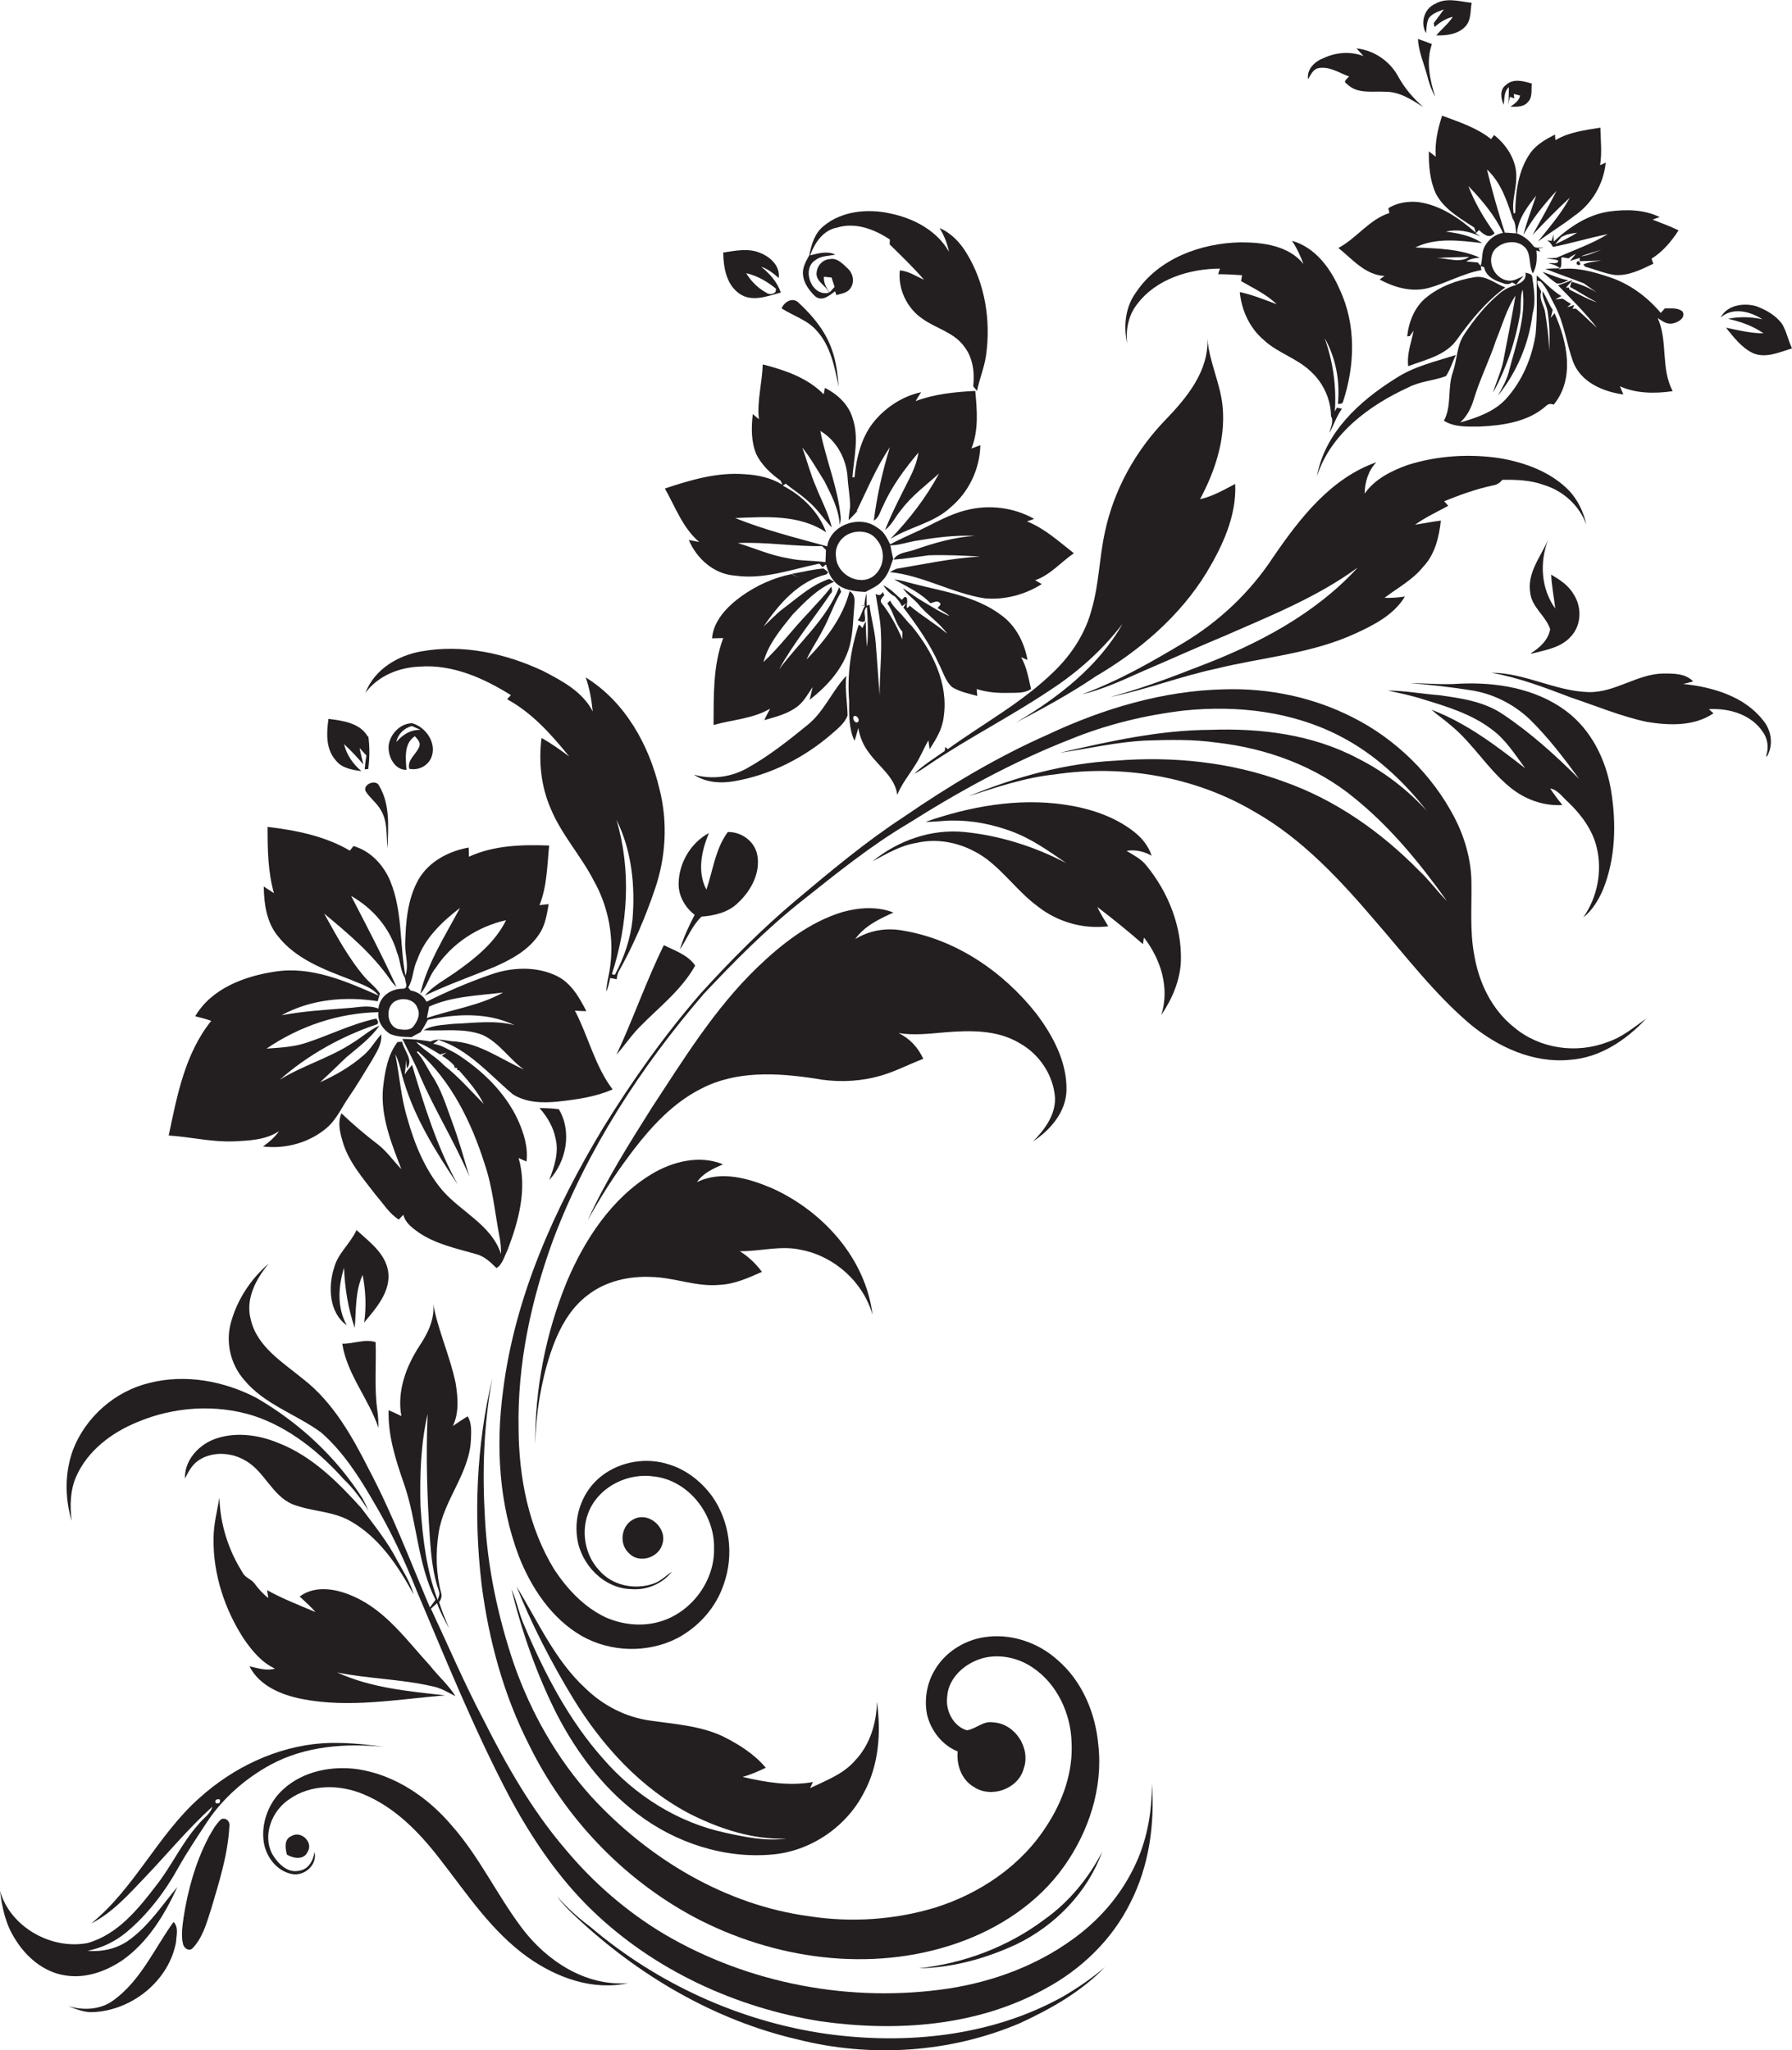 <?xml version="1.0" encoding="utf-8"?>
<!-- Generator: Adobe Illustrator 19.2.0, SVG Export Plug-In . SVG Version: 6.00 Build 0)  -->
<svg version="1.1" id="Layer_1" xmlns="http://www.w3.org/2000/svg" xmlns:xlink="http://www.w3.org/1999/xlink" x="0px" y="0px"
	 viewBox="0 0 703.2 804.5" enable-background="new 0 0 703.2 804.5" xml:space="preserve">
<g>
	<path fill="#231F20" d="M560.7,7.1c1.4-1.9,3.8-2.6,5.9-3.4c-1.3,1.8-2.7,3.6-4,5.4c0.1,0.4,0.2,1.1,0.3,1.5c2.1-1.8,4.5-3.4,7.2-4
		c-1.8,2.8-4.4,4.8-6.5,7.3c4,0.1,8.6-0.4,11.5-3.6c2.3-2.5,1.8-6.1,2.4-9.2c-4.7-0.5-9.9-2.2-14.3,0.4c-4.3,1.8-6,7.5-3.6,11.5
		C559.8,10.9,559.8,8.9,560.7,7.1z"/>
	<path fill="#231F20" d="M563.2,38c-2.1-6.6-3.7-13.9-1.3-20.7c-1.8-0.7-3.6-1.4-5.5-2c0.3,4.9,2.3,9.5,3.6,14.2
		C560.7,32.4,561.7,35.3,563.2,38z"/>
	<path fill="#231F20" d="M517.6,26.7c4.3-0.7,8,2,11.8,3.3c-0.7,0.9-2.6,2-0.9,2.9c4,4.1,9.9,2.8,15,3.1c5.6-0.1,10.4,3.1,15,6
		c-4-3.5-7.4-7.5-9.9-12.1c-3.3-6-9.5-10.2-16.3-10.9c0.7,0.8,2.1,2.2,2.7,3c-5-1.9-10.6-1.5-15.4,0.7c-3.5,1.3-6.9,4.3-6.3,8.4
		C514.4,29.3,515.3,27,517.6,26.7z"/>
	<path fill="#231F20" d="M592.1,34.2c0,2.3-0.1,4.5-0.2,6.8c0.1-0.8,0.4-2.3,0.6-3c0.4,0.2,1.3,0.4,1.7,0.6c0-0.4-0.1-1.3-0.2-1.7
		c0.6,0.1,1.8,0.4,2.5,0.6c-0.4,2.1-2.2,3.2-3.8,4.4c2.4,0,5.2,0.2,6.9-1.9c1.9-1.9,1.2-4.8,1.5-7.2c-3.3-1-7.3-2.1-10.1,0.5
		c-2.6,1.8-2.1,5.4-0.9,7.8C590.4,38.7,590.1,36,592.1,34.2z"/>
	<path fill="#231F20" d="M563.4,61.5c-0.7-0.5-2-1.6-2.7-2.1c-0.1,5.6,0.4,11.4,2.7,16.5c3.2,6.2,9.5,9.7,15.1,13.4
		c0.2,0.5,0.5,1.5,0.6,2c-6.4-5.6-13.8-10.8-22.5-12c-4-0.4-8.3,0.2-11.8,2.4c0.1,0.5,0.3,1.5,0.4,1.9c-7.9,2.5-12.8,9.9-20,13.7
		c5.5,4.4,10.5,10.6,18.1,11c-0.5,0.3-1.4,1-1.9,1.4c5.8,3.1,12.6,5.1,19.2,3.3c7-1.9,13.5-5.7,20.7-7l-0.2-1.6
		c0.3,0.1,1,0.4,1.3,0.5c0.5,2.9,3,4.6,5.6,5.6c1.7,0.5,3.6,1.8,5.3,0.3c0.6,0.3,1.2,0.6,1.8,1c-2.4,0.6-4.7,1.7-6.6,3.3
		c-5.5,4.6-10,10.2-13.9,16.1c-3,4.4-2.8,10-4.5,14.9c-2.2,6.2-0.3,13.1-3.5,19c4.1,2.6,9.2,2.3,13.8,2.3c9.2-0.4,19.2-1.8,26.3-8.1
		c0.8-0.8,1.8-1,3-0.5c8.4-10.3,5.3-24.8,0.3-35.9c-0.4,0.5-1.1,1.4-1.5,1.9c0.3-1.1,0.6-2.1,0.8-3.2c-1.6-2.3-2.4-5-4-7.3
		c-0.2,3.1,1.9,5.7,2.1,8.7c0.7,4.9,0.8,9.8,0.5,14.8c-0.1-5.3-0.8-10.6-1.7-15.9c-0.7-2.5-2.3-4.9-1.4-7.5
		c-0.6-1.4-1.8-2.7-1.5-4.3c0.3,0.1,1,0.3,1.3,0.4c2.6,2.7,3.8,6.3,5.6,9.5c3.6,6.9,4.5,14.8,7.1,22c3.1,8,11.7,11.7,19.7,12.8
		c-0.4-1.1-0.9-2.1-1.3-3.2c6.5,2.9,13.8,2.9,20.7,1.9c-4.8-8.9-1.8-19.6-5.9-28.7c1.8,1.2,3.7,2.7,6,2.1c2.1-0.4,5.2-2.3,3.7-4.7
		c-2-1.6-4.6-1.1-6.9-1.2c-0.4,0.5-1.2,1.4-1.6,1.8c-5.4-6.4-12.3-11.5-20.3-14.1c-6.3-2.1-13-4-19.7-3c1.6-1.1,0.7-3.2,1.1-4.8
		c0.7,0.1,2,0.4,2.7,0.5c0.9-0.7,1.9-1.3,2.9-1.8c-0.6,0.7-1.7,2.1-2.3,2.8c0.9-0.3,2.8-0.9,3.8-1.2l0,1.3c2.8-0.1,5.6-0.1,8.5-0.3
		c-2.4,0.5-4.9,0.5-7.1,1.6c0.2,0.2,0.6,0.7,0.8,0.9c3.8,1,7.5,2.6,11.4,3.2c5.4,0.5,10.5-2.1,15.3-4.4c-0.3-0.7-0.5-1.3-0.7-2
		c4.4-2.7,7.8-6.8,10.6-11.1c-3.3-1.6-6.8-2.9-10.2-4.2c0.7-0.3,2.1-0.8,2.8-1c-6.1-3-13.2-3.1-19.8-2.2
		c-8.4,1.2-15.7,6.1-21.8,11.8c0-0.7-0.1-2.1-0.1-2.8l-0.7,2.5l-1.1-0.1c-0.2,0-0.6,0-0.8,0c1.2,0.4,1.8,1.5,2.4,2.5
		c7.2-1.4,14.3-3.6,21.5-5c-6.4,3.9-13.4,6.3-20.2,9.3c-1.4,0.1-2.7,0.1-4,0.2c1.6,0.3,3.3,0.2,4.8,0.9c-0.1,1.6-2.7,0.7-3.8,1
		c1.6,0.4,3.2,0.9,4.5,2c-1.5,0-4.4,0.1-5.8,0.2c5,2,10.1,3.7,15.1,5.7c1.7,1.2,3.4,2.4,5.1,3.6c-3.1-1.9-6.4-3.3-9.9-4.2
		c-0.2,0.5-0.5,1.5-0.6,2c3.6,2,7,4.2,10.6,6.1c-3.8-1.3-7.3-3.3-10.9-5.1l-0.1-0.7h-1.2l2.6-3c-1.4,0.5-4.3,1.6-5.7,2.1
		c5.3,5.4,10.6,10.7,15.3,16.7c-2.8-2.5-5.4-5.2-8.3-7.6c-0.3,0-1,0.1-1.3,0.1l0.7-1.5c-0.7,0.2-2.1,0.7-2.8,0.9
		c0.5-0.5,1-0.9,1.5-1.3c-1.1-0.7-2.3-1.4-3.3-2.1c-1,0.1-1.9,0.2-2.9,0.3c0.8-0.4,1.6-0.9,2.4-1.3c-3.6-2.2-6.5-5.4-9.7-8.1
		c0,7.7,0.3,15.4-0.4,23c-1.4,9.2-5.2,18.3-11.5,25.3c-4.7,5.2-11.5,7.5-18.1,9.4c2.6-2.4,4.3-5.6,5.3-9c2.4-8,6.2-15.5,8.8-23.4
		c2.4-5.8,4.1-12.1,7.6-17.4c-1.5,8.8-3.2,17.5-4.9,26.2c-0.9,4.1-2.8,7.9-3.9,11.9c5.2-9.6,8.8-20.1,10.6-30.9
		c0.5-3.2-0.1-6.5,1-9.6c1.4,10.9-2.6,21.4-5.3,31.8c-0.8,3.6-2.7,6.7-4.4,9.9c7.4-9.2,12.2-20.5,13.6-32.2
		c1.4-4.9,0.5-9.9-0.2-14.8c-0.5-1-1.7-1-2.6-1.3c0.5,2.6-1.5,4-3.6,4.7c0.8-1.3,1.9-2.3,2.9-3.4c-2,0.8-3.9,2.2-6.2,1.8
		c-5.3-0.7-8.6-7.7-5.2-12.1c3-3.5,9.6-4.3,12.5-0.2c1.8,2.8,0.9,6.6,2.5,9.5c1.6-2.8,1.7-5.9,1.4-9c0.4,0.1,1.1,0.3,1.5,0.5
		l-0.6-1.3c0.5-0.1,1.4-0.2,1.9-0.3c-1.4-0.2-3.2,0.5-4.1-0.8c-1.6-2.2-3.8-3.8-6.3-4.8c0.4-5.8,4.1-10.5,7.5-14.8
		c-1.7,5.1-3.7,10.2-5,15.4c3.5-6.3,8.1-12,13-17.3c-3,5.9-6.2,11.6-9.4,17.3c4.7-5,9.5-9.9,14.6-14.6c-3.4,6.3-8.1,11.7-12.5,17.2
		c4.7-3.5,9.7-6.5,14.3-10.1c6.9-4.7,11.5-12.5,12.3-20.9c-0.5,0.3-1.6,0.8-2.2,1c0.8-4.9,0.2-9.8,0.1-14.7c-6,1-12.3,1.7-17.6,4.9
		c-0.1-0.5-0.2-1.6-0.2-2.2c-3.5,1.8-7.1,3.8-9.5,7c-4.9,6.8-6,15.5-6.1,23.7c-0.2,0.1-0.5,0.3-0.6,0.3c-0.9-4.7,1-9.3,1-14
		c0.3-6.6-3.6-12.8-8.7-16.8c-0.3,0.4-0.9,1.2-1.2,1.6c-5.6-4.5-12.5-6.7-19.2-9.2C564.2,50.6,563,56,563.4,61.5z M610.3,95.8
		c0.6-0.7,1.8-2.1,2.4-2.8c0.6-0.3,1.7-0.8,2.3-1c1.3-0.3,2.6-0.5,3.9-0.7C616.2,93,613.3,94.5,610.3,95.8z M628.4,98
		c-2.6,1-5.2,2.3-8.1,2.6C622.9,99.6,625.7,98.9,628.4,98z M563.5,101.3c4.3-0.4,8.7-0.3,13-0.5
		C572.8,103.5,567.8,101.1,563.5,101.3z M593.6,85.8c1.2,1.7,1.1,3.9,1.4,5.8c-1.5-0.1-3-0.3-4.5-0.3c-2.6-8.2-5-16.4-7-24.8
		C589,71.6,591.4,78.9,593.6,85.8z M589.8,91.4c-3.1,0.5-5.7,2.6-7.2,5.3c-1.3,2.4-0.7,5.1-1.6,7.6l-1.1-1.3
		c-1.1-0.1-3.4-0.3-4.5-0.4c1.6-1.1,3.4-1.3,5.3-1.5c-7.9-3.5-16.8-3.6-25.3-4c8.2-4,17.5-2.7,26.2-1.7c-4.2-2.9-9.3-3.9-14.2-4.5
		c4.6-1.1,9.4-0.1,13.5,1.9l-1.8-1.3c0.4-0.4,0.9-0.8,1.3-1.2c1.7,1.6,4,3.6,6.1,1.2c-4.1-5.7-7.8-11.9-10.3-18.5
		C581.6,78.6,586.6,84.6,589.8,91.4z"/>
	<path fill="#231F20" d="M319.9,116.3c2.8,2.2,5.6-0.4,7.8-2l0.5,1.5c1.9-0.6,4.4-0.8,5.6-2.8c1.6-2.3,1-5.6-1-7.5
		c-2-1.9-4.3-4.5-7.3-3.8c-2.6,0.2-4.6,2.3-5,4.8c-0.8,3.8,3.5,5.4,4.9,8.3c-6.8,2-11.2-9.3-5.3-12.8c2.2-1.7,5.1-1.5,7.7-2.1
		c-3.2-1.5-6.6-0.5-9.9,0.3c1.8-4.9,5.1-9.9,10.6-10.9c7.3-2.2,14.7,0.7,20.7,4.7c0,0.5-0.1,1.4-0.1,1.9c4.6,4.5,9.3,9,13.5,13.9
		c-3.1-1.4-6-3.4-9.5-3.7c-0.8,7.3,2.8,14.9,8.9,19c5.3,3.8,12.3,5.3,16.3,10.8c3.5,4.4,4.2,10.3,3.6,15.7c0.5,0.6,1,1.2,1.5,1.8
		c0.9-4.6,2.8-9,3.5-13.7c2-13.8-0.3-28.6-7.7-40.5c-2.5-4.1-6-7.8-10.5-9.7c1.8,2.9,3,6,3.7,9.3c-4.7-8.3-13.8-13.1-22.9-15
		c-8.8-2-19.1-1.1-26.3,4.9c-3.5,2.8-4.8,7.2-5.6,11.4c-1.3,2.4-2.8,4.9-2.5,7.7C315.4,111.1,317.5,114,319.9,116.3z M323.3,108.6
		c0.7,0.1,2.2,0.2,3,0.3c0.3,0.9,0.9,2.8,1.2,3.7c-0.6,0.7-1.3,1.4-1.9,2.1C324.1,112.9,323.2,110.9,323.3,108.6z"/>
	<path fill="#231F20" d="M446.2,119.4c7.5-10,20.5-13.9,32.5-14c-0.2,0.6-0.5,1.7-0.7,2.2c3.1,0,6.3,0.2,9.4,0.4
		c-0.1,0.6-0.3,1.7-0.4,2.3c4.8,2.8,10,5.2,14,9.1c-4.8-1.8-9.5-3.7-14.5-4.8c0.7,7.2,3.9,14.2,9.5,18.9c5.5,5.1,13.1,7.1,18.5,12.4
		c4.8,4.4,7.8,11,7.8,17.5l0.3,0.5c0.6,2-0.5,4-0.9,6c1.7-3.2,2.8-6.6,4.9-9.5c-0.7-0.2-1.4-0.3-2-0.4c-0.2,0.4-0.6,1.1-0.8,1.5
		c0.7-9.7-0.7-19.6-4-28.8c4.4,7.7,6.1,16.9,5.2,25.8c0.8,0,1.7,0.1,2-0.8c4.7-14.2,5.2-30.2-1.2-43.9c-3.6-8.4-9.6-16.7-18.8-19.3
		c1.9,2.8,3.3,6,4.5,9.1c-5.9-7.3-16-8.5-24.7-8.5c-15.5,0.3-32.1,6.3-41,19.6c-4.2,5.7-5,13.2-3.5,20
		C441.7,129.4,442.8,123.7,446.2,119.4z"/>
	<path fill="#231F20" d="M290.1,115.2c4.9,3.5,11.1,1,16.3-0.4c-1.4-4.1-4.3-7.4-7.7-10.1c2.6,0.8,4.8,2.6,6.9,4.4
		c0.6-4.7-3.3-8.3-7.4-9.9c-4.6-1.9-9.7-0.8-14.4-0.1C283.9,105,285,111.6,290.1,115.2z M304.5,113.3c0,0.3-0.1,1-0.2,1.3
		c-1.2,1-2.4,1.1-3.7,0.2c-3.3-1.8-5.9-4.5-7.8-7.6C297.2,108.2,301.1,110.5,304.5,113.3z"/>
	<path fill="#231F20" d="M615.5,110c-3.6-0.6-6.8-2.2-10.2-3.3c1.7,1.6,3.5,3.1,5.5,4.5C612.4,111.6,614,110.5,615.5,110z"/>
	<path fill="#231F20" d="M552.6,143.7c6.8-2.6,14.9-4.2,19.3-10.7c5.4-7.5,11.3-14.7,18.8-20.2c-4-1.5-7.7-4.9-12.2-4
		c-6.8,1.1-13.5,3.6-18.9,8c-4.5,3.7-6.8,9.5-7.4,15.2l1-0.1c0.4-0.5,1.1-1.6,1.5-2.1C553.8,134.5,552,138.9,552.6,143.7z"/>
	<path fill="#231F20" d="M320.5,129.8c5.5,6,7,14.3,8.6,22c-0.4-4.8-0.9-9.6-2.5-14.1c-2.4-7.4-7.5-13.6-13.1-18.8
		c-2.4-2.5-5.7-0.5-6.8,2.1C311.3,124,316.8,125.5,320.5,129.8z"/>
	<path fill="#231F20" d="M691.6,125.3c-4.5-1-9-1.1-13.5-0.2c4.9,1.1,9.8,2.8,13.9,5.7c-5,0-9.8-1.2-14.7-2.2c3,3.7,6,7.7,10.4,9.9
		c5.1,2.3,10.6-0.3,15.5-1.8c-1.5-3.1-2.1-6.6-3.9-9.6c-2.5-3.4-6.4-5.6-10.3-7c-4.9-1.3-11.3-0.4-13.8,4.5
		C680,120.4,686.8,122.2,691.6,125.3z"/>
	<path fill="#231F20" d="M413.4,263.7c-12.3,12-27.7,20.3-41.5,30.3c-0.2-0.2-0.7-0.7-1-0.9c0,0.4-0.1,1.2-0.2,1.6
		c-4.1,2.9-8.4,5.5-12,9c2.1-1.1,4-2.4,5.9-3.7c15.5-10.5,32.2-18.9,47.8-29.4c10.7-7,20.3-15.6,28.1-25.8
		c-9.6,16.9-25.4,29-41.9,38.8c10.7-5.6,21.4-11.4,31.4-18.2c17.2-10.1,32.9-23.5,43.4-40.6c6.3-10.5,11.9-22.3,11.3-34.9
		c-4.4,2.3-8.8,4.9-13.8,6c5.9-11,10-23.4,8.9-36c-0.8-9.3-5.3-17.8-6-27.1c0.6,12.8-8.1,23.3-16.5,32
		c-11.7,12.1-20.2,27.4-23.7,43.9c-2.2,9.9-2.3,20.2-5.1,30C426.1,248.3,420.5,256.9,413.4,263.7z"/>
	<path fill="#231F20" d="M516.8,186.9c5.3-16.7,20.6-27.9,35.9-34.9c4.6-2.4,9.9-2.6,14.7-4.4c1.7-2.5,2.5-5.5,3.9-8.3
		c-8.1,2.6-16.6,4.5-23.8,9.3C533.4,157.4,519.8,169.9,516.8,186.9z"/>
	<path fill="#231F20" d="M274.4,212.7c-1-0.2-3.1-0.6-4.1-0.8c3.1,7.4,10,13.5,18.3,14c11.2,1.6,22-2.5,32.9-4.7
		c0.3,0.3,1,1,1.3,1.4c0.3-0.3,1-0.9,1.3-1.1c0.8,2.3,1.5,4.7,3.2,6.5c2.9,3.6,8,4.1,12.3,4.3c2.3-1.3,5-2.3,6.7-4.5
		c2.3-2.3,3.1-5.5,4.2-8.5c-0.4-1.8-0.8-3.5-1.1-5.3c3.2,0,6.3-1.1,9.5-1.7c7.8-1.3,15.7-2.4,23.6-2c-8,0.5-15.7,2.7-23.2,5.3
		c-3,1.2-6.9,1-8.7,4c4.7-0.3,9.3-1.1,13.9-1.7c6.7-0.2,13.4,0.1,20.1,0.5c-10.9,0.6-21.5,2.9-32.2,4.7c-1.2,0.1-2.1,0.9-3.2,1.4
		c12.9,1.3,24.4,8.3,37.2,10.3c7.8,0.7,15.8-1.4,22.4-5.6c-0.9-0.5-1.7-1-2.6-1.5c6-2.1,10.1-7.1,15.2-10.6
		c-5.9-4.6-11.4-9.7-18.4-12.5c0.7-0.2,2.1-0.7,2.8-1c-8-4.5-17.8-5.7-26.6-3.4c-6.7,1.6-12.6,5.2-18.8,8.1
		c-3.7,1.7-7.5,3.4-11.1,5.3c-1.2-2.5-2.5-5.1-5-6.5c-6.7-5.2-18.4-1.3-19.7,7.3c-12.1-3.3-24.4-6.4-36.1-11.1
		c12-0.5,25.2-1.5,35.7,5.6c-2.9-8-9.5-14.5-17-18.3c0.4-0.3,0.7-0.5,1.1-0.8c2.8,2.3,5.9,4.2,8.5,6.6c3.7,3,6.3,7.1,9.6,10.6
		c-1.3-5.6-4.1-10.7-6.2-16c-2.2-5-3.5-10.3-5.4-15.4c3.3,4.1,5.9,8.8,8.7,13.2c2.7,5.4,5.7,11,6,17.2c0.2-1,0.5-2,0.4-3.1
		c-1.1-11.6-5.8-22.4-8-33.8c6.4,3.8,10.2,10.9,10.7,18.2c0.2,3.8,1,7.6,1,11.5c-0.2,1.8-0.5,3.5-0.6,5.3c1.2-1.1,2.2-2.2,3.3-3.4
		l0.4,0.3l-0.5-0.5c4.1-8.4,7.7-17.2,13-25c-2.9,9.4-5.1,19.1-6.3,28.8c2.1-1.2,2.5-3.7,3.6-5.7c3.4-7.7,8.5-14.6,13.9-21
		c-0.5,3.4-1.8,6.7-3.3,9.7c-3.4,6.8-7,13.6-9.8,20.7c2.8-2.1,4.1-5.4,6.4-8c4.1-5.5,9.7-9.6,14.8-14.2c-5.1,9.5-11.7,18-19.1,25.7
		c7.6-4.8,17-6.2,23.6-12.4c7.2-6,11.5-15.1,11.7-24.4c-1.2,0.4-2.3,0.9-3.5,1.3c2.9-7.2,2.2-15.1,1.5-22.6c-7.9,0.4-16,1.2-23.4,4
		c0.7-1.2,1.4-2.4,2.2-3.5c-7,1.5-13.3,5.5-18,10.9c-5.4,6.2-7.4,14.5-8.2,22.5l-0.8,0c0.6-7.8,2.7-15.8,0-23.4
		c-1.6-5.3-6-9.3-10.8-11.7c-0.1,0.6-0.3,1.9-0.5,2.5c-6.4-6.5-15.3-9.5-23.9-11.7c-0.2,7.2-2.3,14.3-1.5,21.5
		c-0.8-0.7-1.6-1.3-2.4-2c-0.6,5.2-0.7,10.8,1.4,15.8c2.1,4.2,5.7,7.6,9.5,10.3c0.2,0.4,0.6,1.2,0.7,1.6c-4.4-2.7-9.5-3.8-14.6-4.1
		c-10.8-0.9-21.3,2.2-31.5,5.6C265,198.9,267.9,207.2,274.4,212.7z M333.9,209.2c3.4-1.2,7.7-0.6,10,2.4c3.8,4.2,3.3,11.2-1.3,14.6
		c-5.6,3.9-14.1-0.8-14.5-7.4C327.3,214.6,330,210.5,333.9,209.2z M322.6,214.3c0.5,0.5,1,1,1.5,1.5c0,1.2-0.1,3.6-0.2,4.8
		c-4.8-0.7-9.7-0.4-14.5-1.5c-6.9-1.1-13.3-4-19.9-6C300.5,212.6,311.5,214.5,322.6,214.3z"/>
	<path fill="#231F20" d="M615.8,192.6c-7.2-7.4-17.3-11.1-27.3-12.8c-12-1.8-24.6-1-36.2,2.7c-6.4,2.3-12.8,5.5-16.8,11.2
		c0.1-4.5,1.4-9,4.6-12.3c-18,6.3-30.2,22.2-40.6,37.4c-9,13.7-21.2,25.2-35.3,33.6c-12.7,7.6-25.7,15-39.7,20.1
		c8.5-2,16.5-5.8,24.4-9.3c10.5-4.5,20.9-9.2,31.5-13.6c18-7.9,36.4-15.2,52.4-26.9c-16.7,18.3-39.3,30.1-62.2,38.8
		c-11.5,4.5-23,8.8-34.9,12c13.9-2.8,27.2-8,41.1-11c18.5-4.6,38-5.9,55.5-14.1c7.2-3.3,14.8-7.3,19-14.3c-2.7,0.4-5.3,0.6-8,0.5
		c5.1-3.9,11-7,15.1-12.1c4.7-4.9,6.3-11.7,7-18.2c-3.4,0.4-6.7,1.1-10.1,1.6c4-2.9,8.6-5,13-7.4c-0.4-0.5-1.2-1.4-1.6-1.8
		c6.2-2.5,12.5-4.8,19.1-6.2c1.5-0.2,2.8-1,3.7-2.2c5.5-0.1,11.1,0.1,16.3,2c7.6,2.3,14,8.1,16.7,15.6
		C621.4,200.9,619.2,196.3,615.8,192.6z"/>
	<path fill="#231F20" d="M600.8,256.3l0.2,0.2c5.4-1.4,11.6-2.3,15.5-6.8c4.1-4.4,4.3-11.5,1-16.5c-2-3.5-5.4-5.7-8.8-7.7
		c0.2,4.5,1.1,8.9,1.6,13.3c-5.6-7.8-6.2-18.1-2.8-27c-2.9,6.7-8.4,13.1-7,21c0.7,5.6,6.1,8.9,7.8,14.1
		C607.6,251.1,604.2,254.2,600.8,256.3z"/>
	<path fill="#231F20" d="M335.3,236.8c0.2-1.8-0.1-3.8-1.9-4.8c-2.7,10.4-9.5,19.2-16.9,26.8c1.7-3.8,4.1-7.2,6-10.9
		c2.9-5.1,4.6-10.7,7.6-15.7c-0.3-0.6-0.5-1.2-0.8-1.8c-5,12.7-15.7,21.6-23.6,32.3c5.8-10.5,13.5-19.8,20.2-29.7
		c1-0.8,0.5-1.9,0.3-2.8c-2.7,3.7-5.9,6.8-8.9,10.2c-6.1,6.3-11.3,13.4-17.7,19.4c1.9-7.1,6.8-12.9,11.4-18.6
		c4.8-5,9.8-10.2,16.3-12.9l-1.9-1.1c-7,2.3-12.5,7.5-18.3,11.8c-2.7,2.1-5,4.6-7.5,6.9c6.1-8.9,13.8-17.9,24.7-20.5l0.7-0.8
		c-0.4-0.4-1.3-1.1-1.8-1.5c-4.2,0.3-8.4,1.4-12.5,2.1c0.8,0.4,2.3,1.2,3,1.6c-1-0.5-2.1-1-3.1-1.5c-7.1,1.4-13.8,4.5-19.7,8.7
		c-5.5,4-10.9,9.5-11.5,16.5c1.5,0,2.9-0.1,4.4-0.1c-4.1,10.9-3.7,22.7-3.8,34.1c7.4-2.1,15.4-2.4,22.2-6.4c-0.8,1.5-1.6,3-2.3,4.5
		c4.6-1.3,9.4-2.5,13.2-5.5c2.5-2,4-4.9,5.8-7.5c-0.3,1.3-0.9,3.7-1.2,5c7-5.4,13.3-12.4,15.7-21.1
		C334.8,248.1,334.8,242.4,335.3,236.8z"/>
	<path fill="#231F20" d="M354.9,234.3c-0.3,0.3-0.8,0.9-1,1.1c-2.3-2-4.4-4.4-7.3-5.7c1.2,1.8,2.7,3.4,4.6,4.4
		c1,1.1,2.1,2.3,2.7,3.8l1.7-1.2l-1.1,1.7c5.3,7,10.4,14.2,14,22.3c1.6,3,2.5,6.7,5.2,9c3,1.8,6.5,2.5,9.8,3.4
		c-0.1-0.7-0.2-2-0.2-2.7c4,1.3,8.2,1.6,12.3,1.5c3-0.1,6.3,0.3,9-1.5c-1-4.2-1.7-8.7-3.9-12.5l2.5,1.1c-1.2-6.8-4.6-13.5-10.3-17.6
		c-10.1-7.6-22.9-9.3-34.8-12.4c-2.4-0.6-4.7-1.4-7.2-1.6c4.9,2.8,10.2,5.1,14.2,9.3c1.2-0.2,2.6-1.2,3.6-0.2c1,0.7-0.4,1.5-0.8,2.1
		c1.6,1,3.3,1.9,4.8,3.2c-3.8-1.5-7.1-3.8-10.6-5.8c-2.7-1.6-5.2-3.5-7.8-5.2c1.5,2.4,4,4,5.9,6.1c3.4,4.3,8.3,7.3,11.5,11.8
		c-4.7-4-10-7-14.7-11C354.3,240.9,357.5,233.8,354.9,234.3z"/>
	<path fill="#231F20" d="M335.3,290.7c0.6-1.6,1-3.3,1.5-5c0.6,3.5,2,6.9,4.2,9.7c3.8,5.4,10.2,9.5,11.1,16.5
		c1.7-4.2,4.6-7.8,7-11.6c2-3.1,3.4-6.6,5.2-9.8c0.1,0.9,0.4,2.7,0.5,3.5c2.5-3.9,5-7.9,5.5-12.6c2-13.1-4.4-25.8-12.5-35.7
		c-1-1-2-2.1-2.9-3.2c-1.8-2.3-4.3-4.1-5.6-6.8c-0.4,0.3-0.8,0.7-1.1,1.1c2.5,3.4,3.1,7.9,5.9,11.1c0,1,0,2,0,3
		c-2.2-5.1-4.8-10.1-8.3-14.4c-0.6-1.2,0.6-2.1,1.2-3c-0.2-0.3-0.5-0.9-0.6-1.2c-0.6,1.3-1.7,1.6-2.8,0.7c0.8,5.3,2,10.5,2.1,15.9
		c0.4,8-0.6,16-0.5,24c-0.6-7-1-14-1.6-21c-0.4-4.9-1.9-9.7-2.4-14.6l-1.1,0.4c0-1.6-0.1-3.3-0.1-4.9c-0.4,1.5-0.7,3.1-0.8,4.6
		c-0.4,0-1.2,0.1-1.5,0.1l1.8,0.1c-1.2,1.8-1.5,4.1-2.9,5.8c0.8,0.3,1.8,1,2.7,0.4c0.7-1.9-1-4.1,0.9-5.6c0.3,5.2,0.6,10.5,0,15.7
		c-0.3-3.4-0.4-6.7-0.5-10.1c-0.5,0.9-0.9,1.8-1.3,2.7c-0.4-0.6-0.8-1-1.4-1.4c-3.2,9.5-4.6,19.8-3.8,29.8
		C333.2,280.2,333,285.7,335.3,290.7z M335.1,281c1.2-0.4,2.5,1.5,1.5,2.4C335.4,284,334.3,281.9,335.1,281z"/>
	<path fill="#231F20" d="M164.6,261.6c12.9-1,25.2,4.5,35.9,11.2c-0.4,0.4-1.2,1.2-1.5,1.6c9.9,5.4,17.4,13.9,24.4,22.5
		c-3.5-2.6-7.1-5.2-10.9-7.3c-1.2,9.3-0.2,19,3.6,27.7c4.2,10.2,11.8,18.4,16.8,28.1c6.1,10.7,8.3,23.4,6.3,35.5
		c-0.5,2.7-1.2,5.5-1.3,8.3c0.7-1.7,1.2-3.5,1.5-5.4c0.9,0.1,1.7,0.3,2.6,0.5c0.1-1,0.3-2,0.7-2.9c5.8-10.3,10.5-21.3,14.3-32.5
		c4.3-12.5,5.1-26.3,1.8-39.2c-4.1-17.4-13.5-34.3-29-43.9c1.6,4.3,2.3,8.8,2.8,13.4c-4-7.8-12-12-19.5-15.9
		c-14.7-6.9-31.5-10.6-47.7-7.7c-9.3,1.6-18.5,7.1-22,16.3C148.3,265.2,156.6,261.9,164.6,261.6z M241.9,321.7
		c6,12,7.4,25.9,6.3,39.2c-0.8,7.6-3.3,14.9-6.9,21.6c-0.3,0-0.9-0.1-1.2-0.2C246.4,362.9,247.8,341.5,241.9,321.7z"/>
	<path fill="#231F20" d="M660.5,268.4c1.3-0.3,2.6-0.6,3.9-1c-3-3.2-7.8-3.1-11.8-3.1c-10.2,0.2-18.8,7.5-29.1,7.3
		c-13.1-0.3-25.1-7.6-38.3-7.6c10.8,1.9,21,5.8,31.2,9.7c9.9,3.3,19.6,7.4,29.9,9.6c8.7,1.4,18.5,1.8,26.1-3.4
		c-0.5-0.4-1.4-1.2-1.8-1.6c7.9-0.5,16.7,2.1,21.2,9c1.9,2.6,2.3,6.1,1.3,9.2l0.2,0.5c2.7-4.6,1.9-10.4-1.5-14.4
		C684.4,273.2,672,269.6,660.5,268.4z"/>
	<path fill="#231F20" d="M332.6,280.8c-0.1-5.2-1.1-10.4-0.5-15.6c-5.6,6-8.7,14-15.1,19.2c-7.6,6.2-15.3,12.3-23.9,17.1
		c-6.3,3.5-13.8,4.5-20.8,2.5c4.8,3.2,10.7,3.5,16.2,2.5c14.1-2.5,27.3-9.3,38-18.6C328.9,285.8,331.5,283.7,332.6,280.8z"/>
	<path fill="#231F20" d="M629,349.2c5-12.3,5.3-26,3.2-39c-2-12.1-7.8-23.9-17.8-31.3c-11.9-8.8-27.3-11.3-41.8-10.6
		c-6.4,0.5-12.8-0.2-19.1-0.2c7.8,0.6,15.5,1.5,23.2,2.7c8.7,1.2,17,5.3,23.4,11.3c7.3,7.1,13.6,15.4,19.6,23.6
		c-9.2-9.2-18.9-18-29.8-25.3c-7.4-5.1-16.5-6.4-25.2-7.6c-6.7-0.5-13.4-1.8-20.1-1.8c4.7,1,9.5,2,14.1,3.5
		c9.2,2.8,18.7,5.7,26.5,11.6c5.6,4,9.3,10,13.3,15.4c-11.4-8.9-23.1-17.8-36.8-23c2.5,2.2,5.3,4.1,7.8,6.3c8.6,7.1,14.3,17,23,24.1
		c5.7,4.7,13.1,7.5,20.6,7c-1.7-2.1-3.3-4.2-4.8-6.5c3.1,0.6,4.9,3.5,7.2,5.5c5.1,4.9,9.5,10.9,11.1,17.8c2.2,9.3,0.2,19.5-5.3,27.3
		C624.8,357.3,627.2,353.3,629,349.2z"/>
	<path fill="#231F20" d="M594.1,403.1c-8.7-6.9-13.8-17.5-15.6-28.4c-1.8-9.6-0.9-19.3-1.1-29c-0.2-8.7-2.7-17.3-6.7-25
		c-8.8-16.8-23-30.7-39.9-39.2c-15.5-7.9-32.9-11.5-50.2-11c-24.2,0.5-47.8,7.6-69.5,17.8c-19.9,8.8-38.6,20-56.5,32.3
		c-15,9.8-28.7,21.3-42.4,32.8c-13.3,11.2-25.6,23.6-37.3,36.5c-14.3,16.5-26.9,34.3-38.3,52.8c-19,31.6-34.6,66.2-39.2,103.1
		c-2.9,21.7-1.6,44.3,6.2,64.9c4.9,12.5,12.9,24.5,24.7,31.3c11.3,6.4,25.8,6.8,37.4,0.9c8.5-4.5,15.3-12.1,18.3-21.2
		c4.1-11.4,2.4-24.7-4.6-34.6c-4.2-5.7-10-10.3-16.8-12.4c-8.8-2.9-19-1.3-26.4,4.4c-7.4,5.6-11.1,15.4-9.7,24.5
		c1.4,10.3,10.5,19.8,21.2,20c6.1,0.5,12.3-2.1,16-6.9c-2.4,1.7-4.6,3.9-7.4,4.8c-7.3,2.5-16.1,0.7-21.2-5.3
		c-5.8-6.2-7.3-15.9-3.8-23.6c4.3-9.5,15.3-14.7,25.4-13.2c13.6,1.6,23.8,14.9,23.5,28.2c0.3,12.9-9,25.3-21.4,28.8
		c-6.9,2-14.5,1.2-21.1-1.7c-8.5-4-15.1-11.1-20.2-18.8c-10.1-16.5-13.9-36.2-14-55.3c-0.5-25.3,4.9-50.3,13.5-73.9
		c13.4-35.6,34.4-67.9,59.1-96.6c12.1-12.9,24.7-25.6,38.6-36.6c13.5-10.7,26.9-21.6,41.8-30.4c20.1-12.7,41.1-24.2,63.3-32.9
		c14.4-5.9,29.6-9.6,45.1-11.4c20.7-2.1,42.2,0.4,60.8,10c13.5,6.9,24.9,17.5,34.2,29.4c-7.7-8.4-16.9-15.5-27.1-20.6
		c-17.7-9.4-38.1-11.9-57.8-11.2c-20,0.1-39.7,4.5-59.1,9c11.3-1.6,22.5-4.3,34-4.8c9.1-0.3,18.3-0.5,27.4,0.8
		c19.7,2.2,39.3,9.3,54.6,22.1c14,11.4,25.5,25.5,35.9,40.1c-3.8-3.8-7-8.3-10.9-11.9c-14.9-15.2-32.8-27.8-52.9-34.9
		c-21-7.8-43.9-10.1-66.2-8.3c-19.9,1-39.4,6.4-57.8,14c11.1-3.6,22.3-7.4,33.9-8.6c26.7-4,54.9,0.8,78.3,14.6
		c18.9,10.7,33.8,26.9,47.8,43.3c11.9,13.7,23,28.3,36.9,40.1c10.9,9,24.8,15.4,39.1,14c11.8-0.8,22.1-7.7,30-16.2
		c-4.8,3.4-9.4,7.3-15.1,9.2C618.5,413.7,604,411.5,594.1,403.1z"/>
	<path fill="#231F20" d="M141.8,302.6c-3.3-2.8-5.8-6.4-6.8-10.6c2.7,2.5,5.2,5.2,7.6,8c-0.5-2.1-1.1-4.3-1.5-6.5
		c0.7,0.8,2,2.3,2.7,3c-0.4,1.8-0.5,3.6-0.7,5.4l1.4-0.1c0.6-4.4,0.6-8.8,0-13.2l-0.1,0.6c-3-5.5-9.9-6.4-15.5-7.1
		c-0.8,5.5-1.1,11.8,2.8,16.2C134.1,301.5,138.2,302.1,141.8,302.6z"/>
	<path fill="#231F20" d="M160.6,301.7c3.5,0.7,7.1-1,8.6-4.3c2.4-5.6-2-12.1-7.5-13.6c-4.7,0.1-8.7,4.3-9.2,8.9
		c-0.3,4.1,2.3,9.5,7,9.4c-0.3-4.5-1.1-10.3,3.3-13.2c0.9,1.1,2.3,2.3,1.8,3.9C163.5,296,159.7,298,160.6,301.7z M155.5,291.2
		c0.7-3.2,3-5.4,6.1-6.3c1.1,0.5,2.3,1,3.4,1.5C161.1,286.3,158,288.3,155.5,291.2z"/>
	<path fill="#231F20" d="M143.6,310.7c1.7,2.6,4.4,4.5,5.9,7.3c2.7,4.5,2,9.9,2.6,14.9c0.2-8.3,1.1-17.1-3.3-24.5
		C147.6,305.5,141.9,307.9,143.6,310.7z"/>
	<path fill="#231F20" d="M442.1,333.9c3.4-0.6,6.8,0.2,9.8,1.9c-1.2-3.8-3.8-7-6.9-9.4c-7.9-6.2-17.8-9.3-27.6-10.7
		c-18.3-2.6-36.9,0.8-54.2,6.8c3.5,0.1,6.9-0.5,10.4-0.5c8-0.1,16,1.5,23.5,4.3c7.8,2.9,14.5,7.7,21.3,12.4
		c-12.4-6.5-26-10.8-39.9-12.2c-13-1.3-26.1,3.3-36.1,11.5c5.4-2.9,10.9-6.2,17.1-7.2c9.6-2.3,19.9,0.5,27.8,6.4
		c7.2,5.5,12.5,13,19.8,18.4c7.8,6.2,17.9,9.1,27.8,7.9c-1.5-2.5-3.1-5-4.3-7.6c6.1,4.7,12.1,9.5,17.9,14.6l0.4-2.6
		c6.6,8.5,10.2,19.8,6.8,30.4c4.3-6.3,7.4-13.6,7.7-21.2c0.4-13.6-5-27-13.5-37.4C447.8,337,444.8,335.6,442.1,333.9z"/>
	<path fill="#231F20" d="M91.5,447.9c6.2-0.3,12.7-0.5,18-4c-1.7,2.4-3.9,4.3-6.3,6c9.1,1.1,18.7-1.6,25.6-7.8
		c3.4-3.2,5.3-7.5,7.9-11.3c3.3-4.8,6.2-9.7,9.2-14.6c1.8-3.2,4.1-6.5,3.7-10.3c-2.4,2.6-4.1,5.8-6.8,8.1c-5.1,4.5-11,7.9-17.2,10.7
		c3.5-3.2,6.8-6.4,10.2-9.7c4.6-3.9,9.6-7.5,13.1-12.5c-3.8,1.6-6.8,4.5-10.3,6.6c-9,6-19.6,8.9-28.8,14.6
		c11.1-9.8,24.3-17.1,38.3-21.8l0.3-0.9l-0.7-1.3c-9.5,2-18.3,6.5-27.5,9.5c-5,1.7-10.3,1.9-15.6,2.3c12.9-8.8,28.2-14,43.9-14.3
		c-0.4,3.6,1.6,6.6,4.5,8.5c2.7,1.2,5.6,1.2,8.5,1.3c1.1-0.7,2.3-1.3,3.5-1.9c1.1-1.6,2-3.2,2.9-4.9c11.2-2.4,23.5-3,34,2.1
		c-7.9-2.1-16.2-0.8-24.3-0.5c-3.8,0.5-8,0.4-11.3,2.5c7.6,0.4,15.6-1,23,1.8c6.6,3,10.5,9.5,16.3,13.6c-8.8-3.9-16.9-10-26.8-11
		c-3.3,0-6.7-1.6-9.8,0c-3.7-0.6-7.3-1-11.1-1c2.4,4.9,5,9.6,7,14.7c5.8,13.4,13.6,25.9,19.3,39.3c-2.2-7.3-4.2-14.6-6.9-21.8
		c-2.3-6.2-4.2-12.6-7.9-18c-1.9-3.1-3.4-6.4-5.9-9.1l0.6-0.2c13,11.6,20.9,27.8,26.1,44.2c3.2,9.4,4,19.3,5.9,29
		c0.4,2.1,0.5,4.2,0.5,6.3c-3.7-11.4-15.7-16.5-23.1-25.1c-6.8-8.1-10.9-18.2-13.7-28.3c-2.5-8.2-3-16.7-4.7-25
		c1.7,3.2,2.2,6.9,3.3,10.4c4.4,14.8,12.7,28,21.2,40.7c-8.1-14.7-13.1-30.8-17.9-46.9c-1,1.2-2.1,2.4-2.9,3.8
		c0.3-1.9,0.5-3.9,0.4-5.8c0.1,0.8,0.4,2.5,0.5,3.4c2.7-3.4-1.2-7-1.9-10.5c-0.4,0-1.4,0.1-1.8,0.1c-3.9,5.1-5,11.8-5.7,18.1
		c-1,11.1,3.3,21.7,7.2,31.8c-3.1-3.2-5.6-6.9-9.2-9.7c-5-3.8-9.8-7.9-14.3-12.2c-1.5,3.4-0.7,7.1,0.3,10.5
		c2.2,8.3,8.1,14.9,13.2,21.6c2.9,3.3,5.2,7.2,9,9.6c0.4-0.5,1.3-1.4,1.8-1.9c0.7,3.1,3.4,5.1,5.9,6.9c6.7,4.6,14.8,6.3,22.5,8.5
		c3.3,0.8,5.8,3.2,8.1,5.5c2.3-1.2,3.1-4.6,4.3-6.9c4.4-11.4,7.9-24.2,4.4-36.3c1,0.5,2.1,1,3.1,1.4c0.7-5.7-1.1-11.3-3.4-16.4
		c-5.1-10.9-14.1-19.5-24.1-25.9c-2.9-1.5-5.8-3.4-9.1-3.9c0.7-0.5,1.4-1,2.1-1.5c11.7,3.7,20,13.6,29.1,21.3
		c5.2,3.3,11.6,3.5,17.6,2.9c7.3-0.8,14.8-1.8,21.6-4.8c-7-9.2-9.5-20.8-14.8-30.9c1.5,0.1,3,0.2,4.5,0.2c-2.8-5.4-6-11.1-11.6-13.8
		c-8-3.9-17.5-3.5-25.8-0.6c-8.7,3-17.1,6.6-25.3,10.7c-1.3-2.4-3.6-4-6.3-4.4c-0.2-0.3-0.7-0.9-0.9-1.2c2-3.3,1.8-7.3,3.5-10.8
		c3-8.6,9.8-15,16.8-20.4c-5.8,10.9-12.7,21.5-15.6,33.7c2.8-2.9,3.5-7.1,6.1-10.2c6.3-9.6,16.5-16.2,27.6-18.7
		c-4.3,8.7-12,14.9-19.8,20.4c-4.1,2.9-8.8,5.3-12.1,9.2c8.8-4.2,18.1-7.5,27.2-11.2c6.8-3,13.7-6.7,17.8-13.1
		c2.3-3.4,2.9-7.6,3.6-11.6c-0.9,0.1-2.7,0.3-3.6,0.4c3-7.4,3-15.6,3.8-23.4c-10.6-0.4-21.7-0.1-31.5,4.4c0-0.9,0-2.7-0.1-3.6
		c-7.8,1.4-15.5,5.4-19.6,12.4c-4.4,7.7-5.1,16.8-5.3,25.5c-0.1,4.1,1.5,8.3,0.1,12.4c-2.3-12.3-1.1-25.2-5.9-37
		c-2.6-6.4-7.8-12-14.5-13.9c-0.4,0.5-1.1,1.4-1.4,1.8c-9.8-5.7-21.1-8-32.3-9.3c0,8.7,0.1,17.5,2.5,26c-1.3-0.9-2.6-1.7-4-2.6
		c0.1,6.8,1.1,14,5.5,19.4c7.1,9.1,18.3,13.2,28.7,17.2c3.8,1.7,8.2,2.8,10.9,6.2c-12.7-5.6-26.5-11.7-40.8-9.4
		c-11.9,1.8-24.8,6.6-31.2,17.5c2.1,0.5,4.3,1.1,6.3,1.8c-10.3,12.8-13.4,29.3-16.7,45C74.5,446.1,82.9,448.2,91.5,447.9z
		 M172.7,413.8c0.9-0.2,1.8-0.5,2.6-0.8c-0.5,0.3-1.4,0.9-1.9,1.3c1.8,1,3.4,2.3,4.8,3.8l0.2,0.9l1,0.1v0.8l0.7,0.1
		c3.6,4.1,7.3,8.3,9.7,13.2c-5-5.1-9.8-10.6-15.5-15.1c-3.3-3.5-7.7-5.7-11-9.2C166.7,410,169.7,412,172.7,413.8z M168.4,395
		c9.1-4.1,19.3-4.3,29-5.5c-9.3,5.2-20,6.6-29.9,10C167.8,398,168.1,396.5,168.4,395z M163.8,395.6c1.3,2.4,0,5.1-1.5,7.1
		c-1.3,1.8-3.8,1.4-5.7,1.2c-5.2-1-5.7-9.9-0.6-11.4C158.8,391.4,162.9,392.5,163.8,395.6z M148.2,392.9c0.3-1,0.6-2,0.9-3
		c-1.5-2.3-3.7-4-5.6-6c-6.6-7.6-11.4-16.6-16.3-25.4c9.4,7.8,18.9,15.8,25.9,25.9c0.7,1.1,1.5,2,2.5,2.9
		c-5.5-12.1-11.7-23.9-17.8-35.7c8.5,4.8,15.3,12.7,18,22.2c1.4,3.2,1.2,7,3.1,9.9c0,1.4,1.6,4.1-0.7,4.3c-4.7-0.1-9.2,2.9-9.7,7.8
		c-3.9-1.6-8.2-0.4-12.2-0.2c-8.6,0.7-17.3,1.2-25.8,2.8C122,392.1,135.5,390.9,148.2,392.9z"/>
	<path fill="#231F20" d="M289.8,354.1c5-4.7,8.8-11.8,7.3-18.9c-1.2-5.3-6.3-8.8-11.5-8.7c-4.9,6.6-5.8,15-8.4,22.6
		c-3.7-7-1.9-15.3,1-22.2c-7.1,3.8-11.8,11.7-11.9,19.8c-0.1,4.8,2.5,9.4,6.3,12.3c-2.3,4.4-4.4,8.9-5.8,13.6
		c2.9-4.3,4.7-9.3,8.5-12.9C280.5,359.3,286,358,289.8,354.1z"/>
	<path fill="#231F20" d="M350.6,358.1c-6.4-2.5-13.5-2-20-0.2c-12.9,3.9-23.8,12.5-33.4,21.7c-16.7,16.1-28.9,36-41.5,55.2
		c-9,14.3-18.1,28.7-25.1,44.1c4.2-7.6,8.8-15,13.8-22c8.4-11.6,17.9-23.3,31-29.8c13.6-7,29.5-6.1,44.2-3.9
		c7.8,1.5,16,1.4,23.8-0.5c6.6-1.5,12.6-4.8,18.9-7.2c-2-4.4-5.3-8-9.7-10.1c6.1,1,12.3,0.2,18.3-0.3c9.8-0.8,20.4-1,29.1,4.2
		c7.8,4.3,13.4,12.6,14,21.5c0.2,6.8-4.1,12.5-8.6,17.1c6.8-4.5,12.9-11.5,13.1-20.1c0.2-11.1-5.3-21.4-11.9-30.1
		c-13-16.5-31.8-29.3-52.8-32.6c-6.3-1.1-12.8,0.1-18.2,3.4C339.3,363.3,345.1,360.6,350.6,358.1z"/>
	<path fill="#231F20" d="M241.9,413.9c3.1-3.5,5.7-7.4,8.9-10.7c7.6-7.8,16.6-14.6,22-24.3c-2.9-4.2-7.9-5.8-12.3-8
		C253.6,384.9,248.5,399.8,241.9,413.9z"/>
	<path fill="#231F20" d="M219.3,435.3c-2.5-0.4-5.1-0.4-7.6-0.5c3,3.4,5.4,7.4,6.3,11.9c1.4,5.6-0.5,11.2-2.5,16.4
		C222.3,455.8,224.5,444,219.3,435.3z"/>
	<path fill="#231F20" d="M210,566.8c0.3-12,2.2-24,5.9-35.4c2.9-8.8,7.3-17.7,14.9-23.3c7-5.4,16.1-7.4,24.8-7
		c9.1,0.2,17.7,4,26.9,3.1c5.9-0.3,11.3-2.8,16.5-5.1c-2.4-3.2-5.3-6-8.7-8.1c8.1,0.1,16.2-2.4,24.2-0.5c13,2.5,24.3,12.7,27.9,25.5
		c-2.7-22.2-19.5-40.7-39.4-49.7c-9.2-3.9-20-7.1-29.5-2.4c2.4-3.6,6.4-5.3,10.2-7c-9.2-3.8-19.9-1.1-28.1,3.9
		c-15.6,9.5-26.1,25.5-33.1,42C214.2,523,209.9,544.9,210,566.8z"/>
	<path fill="#231F20" d="M152.3,498.8c-1.2-7.1-7.4-11.5-12.4-16.1c-2.4,5.3-7.3,9.1-8.8,14.8c-2.4,7.5-2,17.6,5,22.6
		c-3.9-6.9-3.4-15.2-1.1-22.6c0.3,8,1.6,16,4.2,23.6c0.6-7,0.1-14.2,3.1-20.8c1.2,6.1,1.5,12.5,0.6,18.7
		C147.6,513.3,153.5,506.8,152.3,498.8z"/>
	<path fill="#231F20" d="M444.8,733.2c-5.5,11.2-13.9,20.7-24,27.9c-14.2,10.3-31.1,16.5-48.3,19.2c-38.3,5.8-78.6-1.7-112-21.4
		c-14.7-8.8-27.8-20.2-38.7-33.3c-13.1-15.3-23.1-32.9-32.1-50.8c-7.5-14.2-13.8-29-20.6-43.5c0.8-0.7,1.6-1.5,2.4-2.2
		c1.2,3.4,2.9,6.6,4.7,9.8c-1.4-3.3-2.8-6.7-3.9-10.2c0.8-1,1.2-2.3,0.8-3.6c-2-7.6-2.2-15.6-1-23.4c1.9-13.1,12.2-23.5,12.7-36.9
		c0.1-3,0.4-6.3-1.3-9c-2,1.2-3.9,2.5-5.8,3.8c2.5-5.2,2-11.2,1.1-16.8c-2.2-10.6-6.8-20.4-8.8-31c0.6,5.9-2.1,11.4-5.3,16.2
		c-5.3,8.1-9,17.9-7.2,27.7c-1.6-0.8-3.3-1.6-5-2.3c-0.3,9.8,2.7,19.3,5.9,28.5c5.3,15,5.3,31.5,12.5,45.9c-0.7,1-1.5,2-2.2,3
		c-7.7-18.2-14.7-36.7-24-54.3c-6.6-13-14-26.2-25.7-35.3c-8-6.6-18.1-12.6-20.6-23.4c-2.2-8.1,2.1-16,7.1-22
		c-7,6-12.3,14-14.8,22.9c-2.3,7.9-0.3,16.6,5.1,22.8c8,9.7,20.4,13.4,30.3,20.7c8.5,7.5,14.7,17.1,20.3,26.8
		c6.8,11.4,12.4,23.4,17.3,35.7c11.4,26.9,22.4,54.1,36,80c8.8,16.4,19.3,32.1,32.8,45.1c24.3,23.4,56.3,38.1,89.5,43.4
		c29.7,4.2,61.4,2,88-12.7c14.2-7.6,26.3-19.2,33.5-33.7c7.4-14.4,9.7-30.9,8.5-46.9C452.1,711.3,450,722.9,444.8,733.2z M165,590.8
		c-0.3-12,0.1-24.1,2.8-35.9c-0.7,16.3-0.2,32.6,0.9,48.9c0.5,6.9,1.2,13.9,3.5,20.5c0.5,1.2,0,2.4-0.5,3.5
		C167.3,616,165.8,603.3,165,590.8z"/>
	<path fill="#231F20" d="M147.4,526.7c-4.2-1.4-8.7,0.7-13.1,0.6c1.9,12.1,10.4,21.6,14.2,33c0-2.2-0.1-4.5-0.4-6.6
		C146.8,544.7,147.7,535.6,147.4,526.7z"/>
	<path fill="#231F20" d="M30,579.2c4.5-10,13.8-17,23.8-21.1c14.4-6.1,30.9-7.2,45.8-2.5c13.9,4.6,25.6,14.1,35.3,24.9
		c3.8,3.6,6.9,7.9,9.7,12.3c-0.7-1.6-1.5-3.2-2.3-4.7c-10.3-16.3-24.9-29.8-41.6-39.5c-12.8-6.7-28-9.5-42.1-5.9
		c-13.4,3.2-24.9,13.3-29.9,26.1c-3.3,8.9-3.3,18.9-0.6,28C27.4,590.9,27.5,584.7,30,579.2z"/>
	<path fill="#231F20" d="M193.2,540.8c-6.3,26.5-7.4,54.1-4.2,81.1c2.8,21.7,8.6,43.2,18.6,62.8c13.9,28.4,36.7,52.5,64.6,67.5
		c31.2,16.6,69.4,22.1,103.2,10.4c16.5-5.7,31.8-15.7,42-30c9.8-13.7,15.5-30.9,13.6-47.8c-1.1-12.5-6.3-25-15.9-33.3
		c-7.7-7-18.6-10.7-29-9c-7.8,1.2-15.2,5.9-19.2,12.7c-3.2,5.2-4.3,11.7-3.1,17.7c1.5,6.3,6,12,12,14.4c-0.5,5.3,1.5,11.1,6.3,13.9
		c6.8,4.6,17.4,0.9,19.6-7.1c2.9-8.1-3.4-17.8-12-18.2c-3.9-0.7-6.7,2.6-10.3,3.1c-5.4-1.6-8.5-7.9-7.7-13.3
		c0.4-6.3,5.3-11.4,10.9-13.9c7.2-3.3,16-1.9,22.5,2.5c9.7,6.4,15.1,18.1,15.4,29.5c0.6,11.5-3.4,22.9-9.6,32.4
		c-10,15.9-26.5,27-44.3,32.5c-15.8,4.7-32.6,5.8-48.9,3.3c-33-4.4-63.1-22.5-85.5-46.8c-13.7-15.1-23.9-33.2-30.6-52.4
		c-6.2-18.4-10.3-37.6-11.3-57C189.2,577.4,189.8,558.9,193.2,540.8z"/>
	<path fill="#231F20" d="M141.8,591.8c-9.3-10.3-19.5-20.5-32.7-25.6c-8-3.3-17.4-4.5-25.6-1.2c-6,2.5-11.2,8.4-10.9,15.2
		c1.4-2.9,3-5.8,5.9-7.5c5.3-3.2,12.4-2.7,17.7,0.4c7.6,4.2,10.5,13.8,18.6,17.2c7.4,2.9,15.7,2.6,22.7,6.6
		c11.3,6.4,18.8,17.7,24.8,28.8c-1.3-4.8-4-9-6.4-13.3C152.1,605,146.8,598.5,141.8,591.8z"/>
	<path fill="#231F20" d="M178.7,665.6c-2.7-4.4-6.7-7.8-9.9-11.9c-9.1-9.9-17.3-21.6-30-27.2c-6.6-3-15-4.6-21.2,0
		c2.1,2,4.3,3.9,6.2,6.1c-6.4-2.7-12.9-5.2-19-8.6c0.1,0.8,0.4,2.3,0.5,3.1c-2.1-1.6-3.9-3.6-5.5-5.8c-1.3-1.7-3.7-2.2-4.6-4.2
		c-5.6-8.8-8.8-19-9.1-29.4c-0.9,5.3-2.3,10.6-2.3,16.1c-0.2,14,4.4,27.9,12,39.5c3.2,4.6,6.9,9.1,12.1,11.5c-3.3,1-6.7-0.2-10-0.9
		c3.9,7.7,12.5,11.2,20.5,12.8c18.7,3.7,37.6,0.1,56.3-1.4c-14.3-1.6-29.1-2.9-42.4-9c12.3,2.5,25,2.6,37.2,5.4
		C172.9,662.3,175.7,664.1,178.7,665.6z"/>
	<path fill="#231F20" d="M248.8,596.1c-5,2.3-6.1,9.7-2,13.4c3.9,4.2,11.6,1.9,13.1-3.5C262,599.9,254.9,593.1,248.8,596.1z"/>
	<path fill="#231F20" d="M284.6,719.2c-18.6-4-35.4-14.6-47.8-28.9c-13.5-15.1-23-33.4-30.9-52c-2.2-4.7-3-9.9-5.2-14.6
		c4.2,17,10,33.6,17.9,49.2c7.7,14.8,17.9,28.5,31.3,38.7c15.1,11.6,34.6,18,53.7,16.1c14.9-1.5,28.7-11,35.5-24.4
		c5.8-10.8,6.7-23.5,5-35.5c-0.1,8.3-2.7,16.9-8.5,23c-4.6,5.4-11.5,7.9-17.7,10.9l1.1-2.4c-9.3,1.7-18.6,0.1-27.6-2
		c3.2-0.9,6.2-2.2,9.1-3.6c-4.5-5.4-10.6-9.2-16.8-12.3c-8.9-4.2-18.9-4.8-28.5-6.2c-9.6-1.3-18.5-5.9-25.4-12.6
		c-12-11-18.7-26.3-27.1-40c6.1,15.2,13.7,29.9,22.2,43.9c11.4,18.6,26.7,35.5,46.4,45.6c11.5,5.7,24.3,9.9,37.3,9.4
		C300.5,722.6,292.4,720.9,284.6,719.2z"/>
	<path fill="#231F20" d="M70.2,732.5c3.4-6,7.3-11.8,11.1-17.6c6.3-9.4,15-17,24.9-22.4c13.5-7.3,29.3-8.5,44.3-7
		c-7.9-1.1-16-1.9-24-1.4c-18,1.3-35,9.5-48.3,21.5c-16.3,14.5-25.4,35.4-42.4,49.2c8.3-4.2,14.6-11.3,20.9-17.9
		c8.9-9.3,17.1-19.3,26.6-27.9c-0.7,2.9-3.8,4.7-5.6,7.1c-6.4,7.2-10.4,16.2-16.4,23.8c-7.1,9.3-15.2,19.3-27,22.6
		C20.1,765.2,4,756.2,0,742c0.8,6.5,2.2,13.1,5.8,18.7c4.3,7.2,11.4,13.3,19.9,14.5c7.9,1.3,15.9-1.6,22.4-6
		c10-7.1,16.5-17.8,21.5-28.7c-5.8,6.9-10.8,14.6-18,20.1c-4.8,3.9-11.1,5.5-17.2,4.9c5.4-1,10.6-3.5,14.9-7
		C57.9,751.4,64.8,742.3,70.2,732.5z M86.2,706.1c0.4,1.3-0.1,1.8-1.5,1.5C84.2,706.5,84.7,705.9,86.2,706.1z"/>
	<path fill="#231F20" d="M204.8,756.6c-9.8-13-16.7-28-27.6-40.3c-9.3-11-22.1-19.7-36.6-22c-10.3-1.5-21.8,0.7-29.6,8
		c-5.6,5.1-8.6,13.1-7.5,20.6c0.9,5.8,5.1,11.3,11,12.5c4.9,1,10.2-3.6,8.9-8.7c-0.4,3.3-2.3,6.9-6,7.4c-4.7,1.1-8.5-3-10.6-6.6
		c-3.9-7.5,0-17.1,6.8-21.5c8.4-5.9,19.6-5.8,28.8-2c12.5,5.1,22.1,15,30.2,25.5c10.6,13.6,20.3,28.5,34.7,38.7
		c11.2,7.9,25.4,13.1,39.2,10C229.9,779.6,214.5,769.5,204.8,756.6z"/>
	<path fill="#231F20" d="M86.8,713.9c-2.1,1.9-3.5,4.5-4.9,7c-5.2,9.9-8.2,20.8-9.9,31.8c-0.4,3.3-1,6.8-0.2,10.1
		c0.3,1.5,1.9,2.9,3.5,2c4.3-4.3,5.8-10.3,7.6-15.8c3.1-10.5,6.5-21.1,7.1-32.2C90.4,714.8,88.7,713.1,86.8,713.9z"/>
	<path fill="#231F20" d="M114.4,720.5c-3,1.2-2.5,4.8-1.8,7.3c2.5,1.5,6.7,2.2,8.1-1.1C123.1,723,118.1,718.2,114.4,720.5z"/>
	<path fill="#231F20" d="M360.5,772.4c13.2-0.2,26.2-3.8,38.1-9.3c15.3-7.3,28.1-20.4,33.9-36.4c-5.4,10.4-13,19.7-22.6,26.5
		C395.7,763.9,378.3,770.5,360.5,772.4z"/>
	<path fill="#231F20" d="M324.1,798.1c-34-4.9-66.4-19.8-92.5-42c-4.7-3.5-9.1-7.5-13-11.9c2.2,3,4.8,5.6,7.5,8.1
		c24.3,22.8,54.1,40.4,86.8,48c28.8,7.3,60,5.3,87.4-6.4c12.1-5.6,24-12.3,33.3-22c-5.1,4.4-10.7,8.2-16.5,11.6
		C389.1,799.1,355.6,802.5,324.1,798.1z"/>
	<path fill="#231F20" d="M44.6,784.9c-5.2,3.9-12,4.1-18,2.3c3.2,1.2,6.5,2.6,10,2.4c15.3-0.7,29.8-12.4,32.5-27.6
		c0.1-2.6,1.1-5.7-1-7.8C60.6,764.6,55.3,777.1,44.6,784.9z"/>
	<path fill="#231F20" d="M618.7,102.8l0,0.9l0.9,0.4l0.6-0.5c-0.2-0.3-0.5-0.9-0.6-1.2L618.7,102.8z"/>
</g>
</svg>
